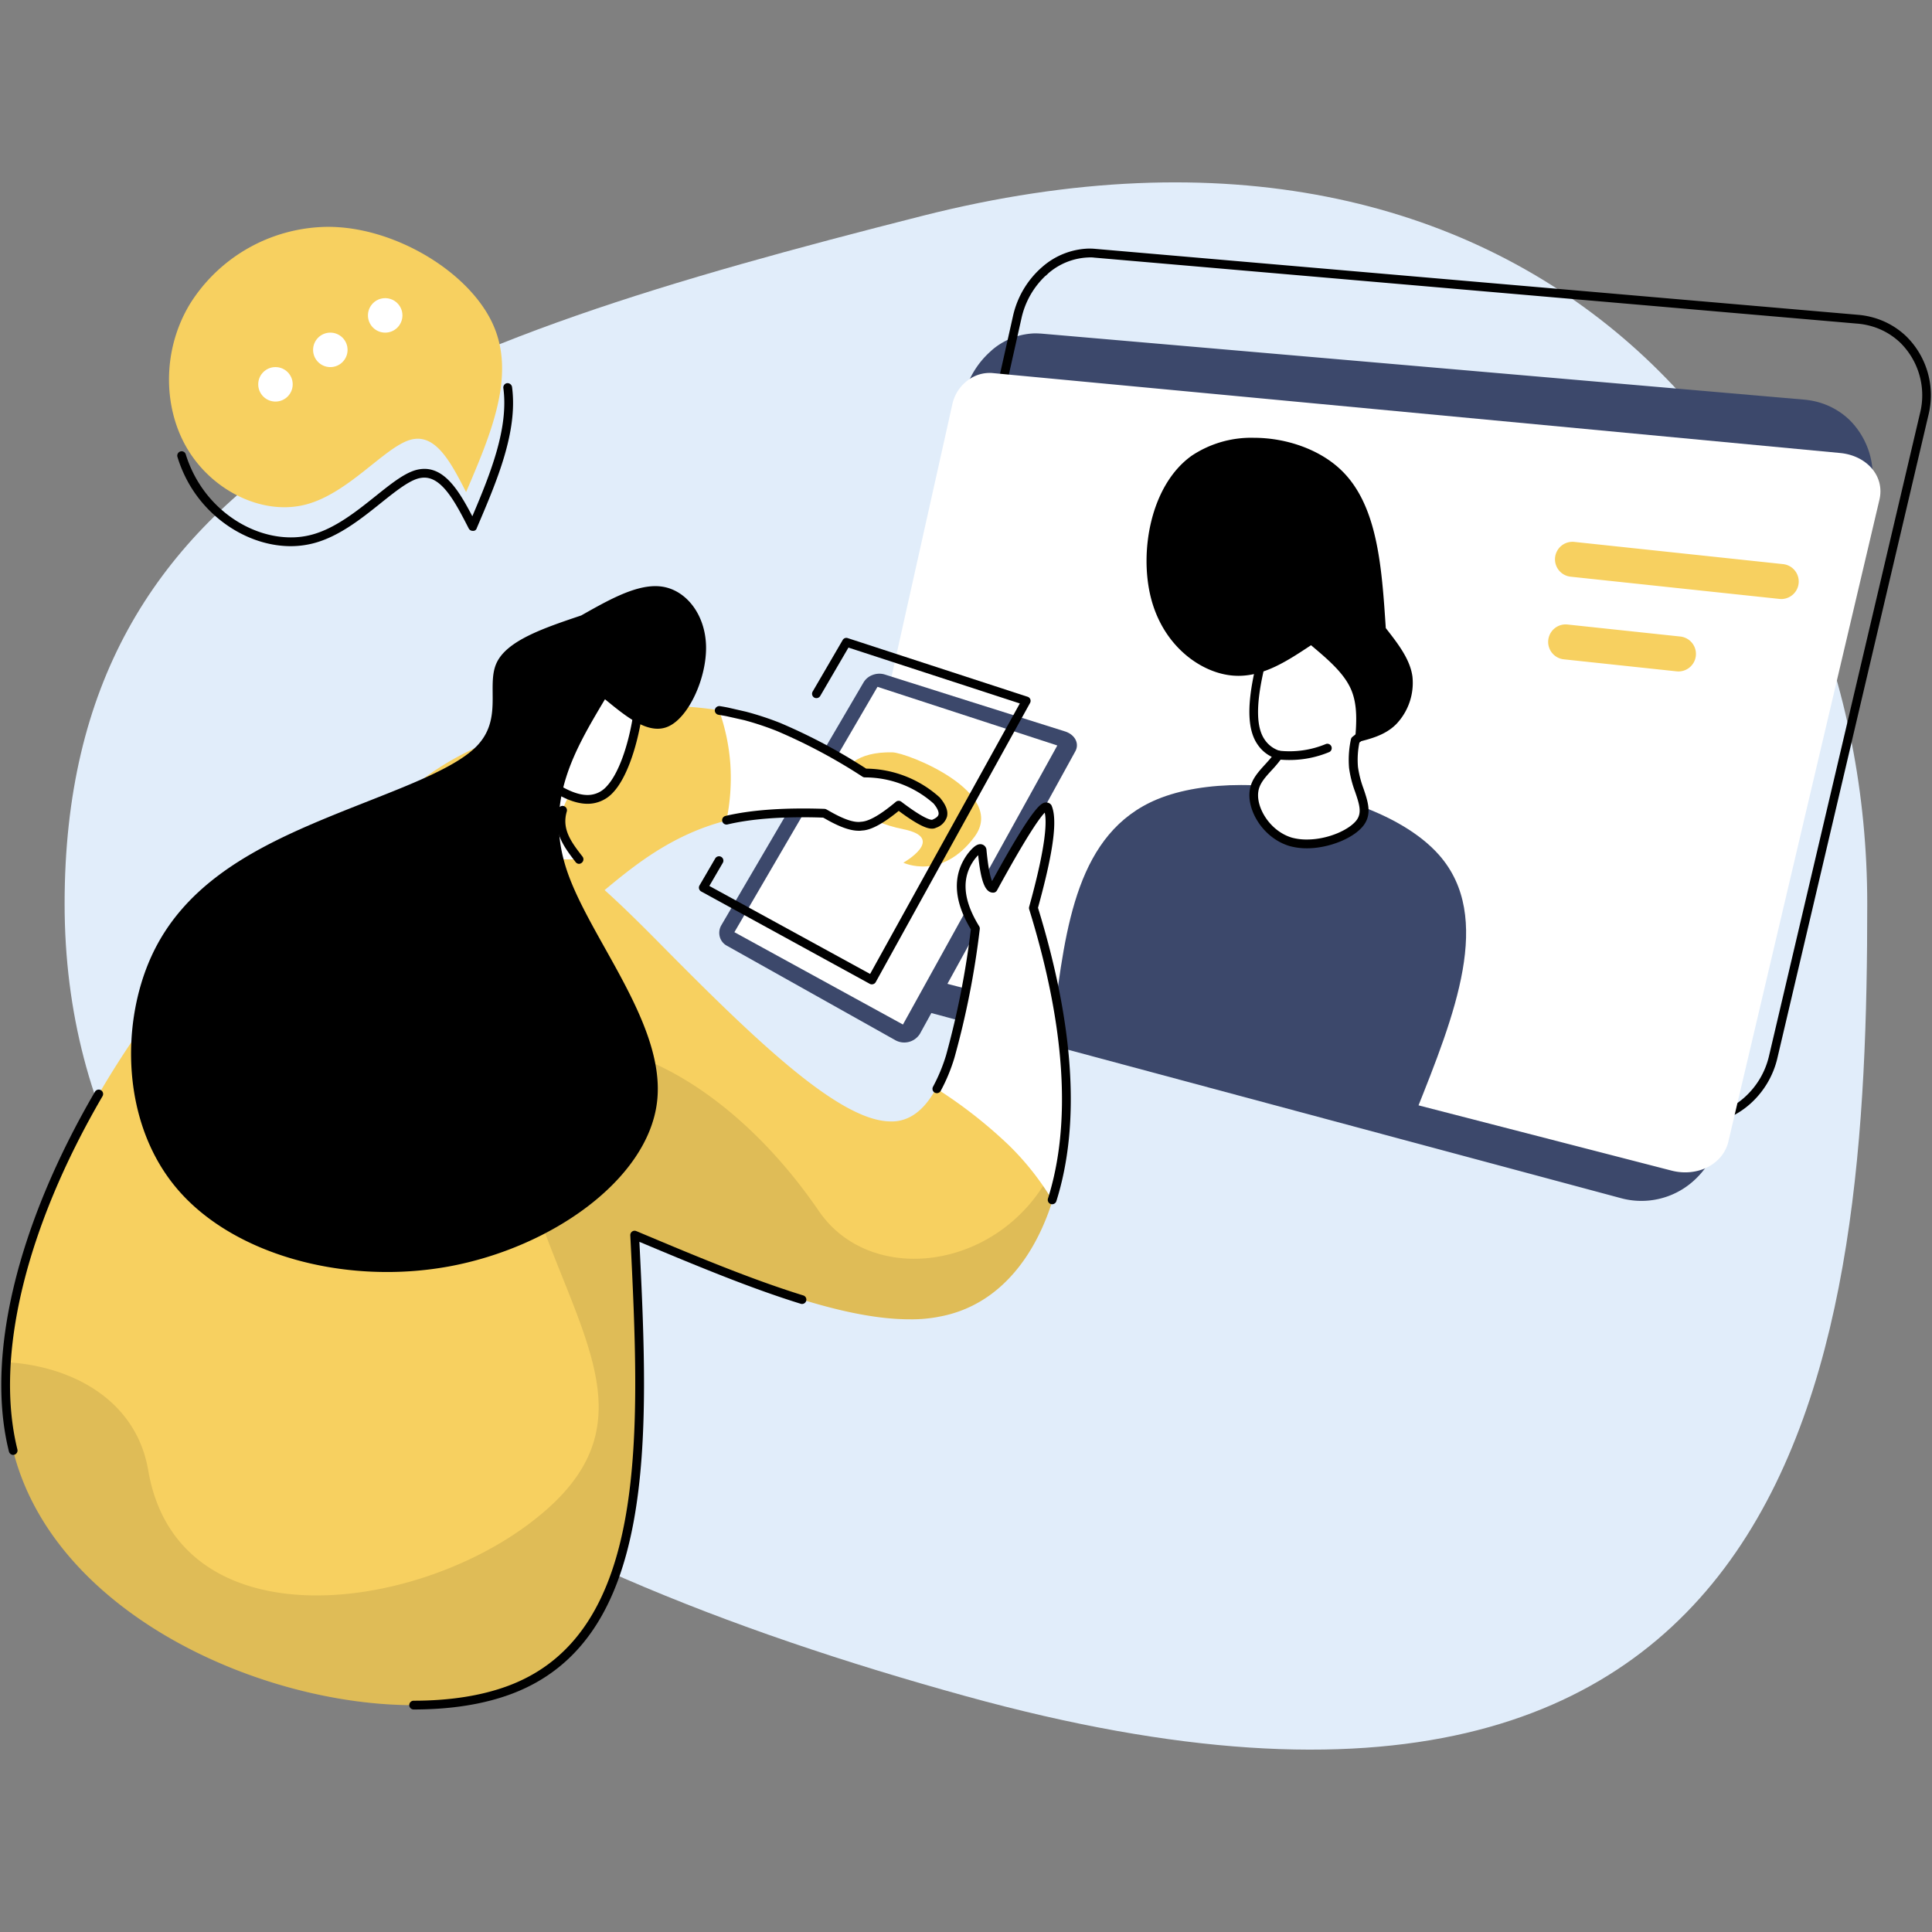 <svg xmlns="http://www.w3.org/2000/svg" xmlns:xlink="http://www.w3.org/1999/xlink" width="492" height="492" viewBox="0 0 492 492">
  <rect x="0" y="0" width="492" height="492" fill="#808080" stroke="none"/>
  <defs>
    <clipPath id="clip-path">
      <rect id="Rectangle_3488" data-name="Rectangle 3488" width="492" height="492" transform="translate(822.672 264.672)" fill="#fff" stroke="#707070" stroke-width="1"/>
    </clipPath>
  </defs>
  <g id="Mask_Group_98" data-name="Mask Group 98" transform="translate(-822.672 -264.672)" clip-path="url(#clip-path)">
    <g id="Talk_Online" data-name="Talk Online" transform="translate(823 311.114)">
      <path id="Path_3146" data-name="Path 3146" d="M542.355,288.506c0,111.444-12.68,261.61-229.532,201.787C191.877,456.923,83.3,399.95,83.3,288.506s90.3-142.66,218.345-175.168C456.715,73.97,542.355,177.081,542.355,288.506Z" transform="translate(-67.175 -104.786)" fill="#e1edfa"/>
      <path id="Path_3147" data-name="Path 3147" d="M273.908,132.335h0a17.522,17.522,0,0,0-10.983,4.367l-.507.493.35-.341h0a22.179,22.179,0,0,0-6.967,11.8L226.327,280.2a21.174,21.174,0,0,0,1.572,13.99,16.277,16.277,0,0,0,10.232,8.683h0L423.3,352.58h0a19.86,19.86,0,0,0,18.476-4.468,21.4,21.4,0,0,0,6.538-11.1h0l8.018-34.121,30.387-129.339h0a20.021,20.021,0,0,0-5.284-19.173h0a18.7,18.7,0,0,0-8.576-4.685h0a20.476,20.476,0,0,0-3-.489h0l-106.92-9.259-87.443-7.562h-.184a13.769,13.769,0,0,0-1.383-.041Z" transform="translate(-10.77 -93.881)" fill="#3c486b"/>
      <path id="Path_3148" data-name="Path 3148" d="M438.636,340.057a21.319,21.319,0,0,1-5.5-.729L247.966,289.617a17.466,17.466,0,0,1-10.937-9.263,22.248,22.248,0,0,1-1.665-14.755l29.478-131.543a23.24,23.24,0,0,1,7.3-12.385l.1-.078.051-.051a18.78,18.78,0,0,1,11.726-4.676h0c.493,0,.991,0,1.476.046a2.768,2.768,0,0,1,.281.023l194.3,16.8a20.22,20.22,0,0,1,3.172.521,19.859,19.859,0,0,1,9.079,4.961,21.028,21.028,0,0,1,5.6,20.224L459.524,322.922a22.442,22.442,0,0,1-6.875,11.684,21.211,21.211,0,0,1-13.708,5.436ZM273.1,123.824a21.1,21.1,0,0,0-6.087,10.748L237.541,266.115a20,20,0,0,0,1.508,13.247,15.276,15.276,0,0,0,9.522,8.106L433.739,337.18a18.721,18.721,0,0,0,17.448-4.215,20.288,20.288,0,0,0,6.193-10.531l38.405-163.474a18.819,18.819,0,0,0-4.98-18.117,17.632,17.632,0,0,0-8.065-4.4,17.94,17.94,0,0,0-2.831-.461L285.518,119.166a7.349,7.349,0,0,0-1.457-.041h0a16.517,16.517,0,0,0-10.283,4.095l-.046.051a.309.309,0,0,1-.065.069l-.355.332a1.09,1.09,0,0,1-.212.152Zm10.937-5.814Z" transform="translate(-7.205 -100.004)"/>
      <path id="Path_3149" data-name="Path 3149" d="M263.842,139.577h0a9.222,9.222,0,0,0-6.414,1.969,10.306,10.306,0,0,0-3.753,5.842L224.3,278.94a9.249,9.249,0,0,0,.964,6.571,8.2,8.2,0,0,0,5.072,3.933l206.458,53.243c6.6,1.7,13.109-1.6,14.474-7.41L489.74,171.812c1.383-5.9-3.145-11.223-10.057-11.873l-118.734-11.2-97.108-9.157Z" transform="translate(-11.448 -91.024)" fill="#fff"/>
      <path id="Path_3150" data-name="Path 3150" d="M263.762,274.423c2.988-23.784,5.994-47.563,26.283-56.033,5.994-2.49,13.469-3.656,21.4-3.656,19.03,0,40.664,6.7,50.463,17.849,13.884,15.807,3.993,40.577-5.9,65.333Z" transform="translate(4.264 -61.262)" fill="#3c486b"/>
      <path id="Path_3151" data-name="Path 3151" d="M307.025,190.5l22.866,9.868c-2.444,6.917-4.883,13.884-4.247,19.569s4.348,10.1,1.775,13.833c-2.043,2.974-8.065,5.533-13.626,5.533a14.864,14.864,0,0,1-4.113-.539c-6.322-1.817-10.107-8.517-9.365-13s6.017-6.769,7.889-12.279S308.552,199.238,307.025,190.5Z" transform="translate(18.698 -70.855)" fill="#fff"/>
      <path id="Path_3152" data-name="Path 3152" d="M308.128,177.944c-5.413,16.724-10.831,33.448-6.054,40.457,1.964,2.882,5.653,4.122,9.762,4.122,5.879,0,12.616-2.545,16.369-6.455,6.382-6.649,4.15-17.241,1.955-27.832Z" transform="translate(18.702 -75.826)" fill="#fff"/>
      <path id="Path_3153" data-name="Path 3153" d="M314.1,245.731a16.564,16.564,0,0,1-4.4-.572c-6.806-2.02-10.974-9.194-10.144-14.294.4-2.651,2.093-4.51,3.887-6.483.572-.622,1.153-1.268,1.706-1.946a9.121,9.121,0,0,1-3.634-3.172c-5.137-7.41.235-23.9,5.93-41.352a1.116,1.116,0,0,1,.618-.673,1.13,1.13,0,0,1,.922,0l22.027,10.255a1.107,1.107,0,0,1,.622.775c2.246,10.679,4.565,21.727-2.246,28.823a22.909,22.909,0,0,1-1.923,1.715,21.878,21.878,0,0,0-.364,6.211h0a26.4,26.4,0,0,0,1.434,5.57c1.084,3.228,2.112,6.257.157,9.084C326.349,243.047,319.82,245.731,314.1,245.731Zm-4.948-65.9c-5.146,15.793-10.223,31.853-5.814,38.216a7.179,7.179,0,0,0,3.892,2.877,1.107,1.107,0,0,1,.706.7,1.143,1.143,0,0,1-.134.991,30.936,30.936,0,0,1-2.73,3.292c-1.632,1.789-3.034,3.334-3.338,5.321-.65,4.095,2.956,10.144,8.581,11.8a14.372,14.372,0,0,0,3.786.461c5.533,0,11.03-2.61,12.731-5.049,1.254-1.808.65-3.882-.461-7.106a28.324,28.324,0,0,1-1.535-6.031,24.814,24.814,0,0,1,.461-7.285,1.1,1.1,0,0,1,.41-.682,23.734,23.734,0,0,0,2.033-1.771c5.874-6.128,3.864-16.328,1.771-26.283Z" transform="translate(18.39 -76.144)"/>
      <path id="Path_3154" data-name="Path 3154" d="M322.575,204.209C316.687,208.106,310.8,212,304.09,212a16.989,16.989,0,0,1-2.536-.189c-7.788-1.153-16.738-7.839-19.749-19.652s-.069-28.745,10.366-36.2A27.291,27.291,0,0,1,308,151.385c8.111,0,16.507,2.845,22.036,8.028,9.489,8.895,10.532,24.664,11.574,40.434,3.085,3.947,6.17,7.894,6.783,12.3a15.211,15.211,0,0,1-4.1,12.136c-2.854,2.887-6.7,3.823-10.555,4.754.406-4.8.807-9.609-1.051-13.745S326.7,207.681,322.575,204.209Z" transform="translate(10.964 -86.339)"/>
      <path id="Path_3155" data-name="Path 3155" d="M244.862,194.623a4.758,4.758,0,0,0-3.062.115,4.454,4.454,0,0,0-2.306,1.872l-36.224,61.848a3.855,3.855,0,0,0-.42,2.9,3.656,3.656,0,0,0,1.761,2.305l42.763,23.977a4.7,4.7,0,0,0,6.455-1.508L293.4,214.2c1.1-1.992-.078-4.256-2.6-5.072l-24.314-7.664Z" transform="translate(-19.894 -69.302)" fill="#3c486b"/>
      <path id="Path_3156" data-name="Path 3156" d="M241.935,196.82l45.792,14.935-39.309,71.06L205.494,259.3Z" transform="translate(-18.802 -68.354)" fill="#fff"/>
      <path id="Path_3157" data-name="Path 3157" d="M237.929,208.773c-17.522-.4-17.328,15.53,2.8,19.578,11.117,2.236,0,8.526,0,8.526s9.771,4.676,18.13-6.621S241.742,208.842,237.929,208.773Z" transform="translate(-11.006 -63.624)" fill="#f7d060"/>
      <path id="Path_3158" data-name="Path 3158" d="M243.063,276.123a1.052,1.052,0,0,1-.535-.138L199.6,252.468a1.111,1.111,0,0,1-.539-.682,1.1,1.1,0,0,1,.111-.858l4.016-6.893a1.116,1.116,0,0,1,1.927,1.125l-3.44,5.9,40.941,22.409,38.128-68.884L237.1,190.363l-7.189,12.325a1.139,1.139,0,0,1-1.526.4,1.12,1.12,0,0,1-.4-1.526l7.64-13.114a1.07,1.07,0,0,1,1.31-.493l45.787,14.926a1.1,1.1,0,0,1,.692.65,1.116,1.116,0,0,1-.06.922l-39.3,71.088a1.125,1.125,0,0,1-.982.581Z" transform="translate(-21.364 -71.889)"/>
      <path id="Path_3159" data-name="Path 3159" d="M255.349,227.624c2.946,1.651,5.893,3.3,8.8,3.3a7.507,7.507,0,0,0,.784-.042c3.154-.341,6.257-2.817,9.356-5.293,3.135,2.333,6.271,4.671,8.517,4.712h.065c2.213,0,3.537-2.232,2.112-4.634s-5.69-5.026-9.379-6.455a31.1,31.1,0,0,0-9.941-1.844c-13.884-8.521-27.772-17.038-50.684-17.038H213.4c-23.853.4-57.356,9.918-69.9,28.565s-4.127,46.424,10.933,47.581q.507.041,1.01.042c15.013,0,36.155-24.623,53.686-36.925,15.189-10.661,27.666-12.072,39.733-12.072C251.033,227.531,253.191,227.578,255.349,227.624Z" transform="translate(-45.754 -66.964)" fill="#f7d060"/>
      <path id="Path_3160" data-name="Path 3160" d="M202.7,201.124a51.7,51.7,0,0,1,2.868,13.709,53.648,53.648,0,0,1-.978,14.243,86.9,86.9,0,0,1,19.5-1.844q2.605,0,5.4.092l.738.41q5.072,2.928,7.982,2.923a5.129,5.129,0,0,0,.862-.074q3.163-.12,9.356-5.293,6.354,4.814,8.5,4.814a1.212,1.212,0,0,0,.618-.148q3.989-1.734.636-5.81a27.175,27.175,0,0,0-18.379-7.078,140.94,140.94,0,0,0-21.958-11.726,75.968,75.968,0,0,0-8.489-2.8l-4.611-1.06c-.678-.125-1.356-.244-2.038-.355Z" transform="translate(-19.907 -66.65)" fill="#fff"/>
      <path id="Path_3161" data-name="Path 3161" d="M238.531,232.076c-2.167,0-4.957-1.014-8.535-3.08l-.489-.263c-9.923-.341-18.117.263-24.351,1.738a1.113,1.113,0,0,1-.512-2.167c6.483-1.535,14.926-2.149,25.2-1.8a1.194,1.194,0,0,1,.507.143l.733.41c3.624,2.084,6.294,3.02,8.1,2.73,1.439-.069,3.97-.982,8.844-5.072a1.107,1.107,0,0,1,1.383-.032c5.464,4.15,7.29,4.611,7.839,4.611,1.028-.429,1.522-.862,1.637-1.337.157-.641-.286-1.632-1.245-2.8a26.315,26.315,0,0,0-17.522-6.663,1.152,1.152,0,0,1-.6-.189,140.459,140.459,0,0,0-21.782-11.624,75.036,75.036,0,0,0-8.332-2.767l-4.583-1.028c-.627-.115-1.3-.231-1.969-.341a1.13,1.13,0,0,1-.922-1.282,1.167,1.167,0,0,1,1.282-.922c.687.111,1.383.231,2.061.369l4.652,1.065a77.561,77.561,0,0,1,8.65,2.85,143.519,143.519,0,0,1,21.889,11.634,28.352,28.352,0,0,1,18.776,7.378c1.591,1.909,2.144,3.463,1.807,4.851a4.3,4.3,0,0,1-2.767,2.817,2.223,2.223,0,0,1-1.06.24c-1.042,0-3.039-.489-8.466-4.523-4.025,3.278-7.087,4.915-9.347,5a4.148,4.148,0,0,1-.881.055Z" transform="translate(-20.217 -66.962)"/>
      <path id="Path_3162" data-name="Path 3162" d="M342.348,302.278c-.088.959-.175,1.844-.263,2.794-2.356,20-12.141,39.747-31.618,43.413a36.394,36.394,0,0,1-7.687.7c-19.043,0-44.547-10.744-70.055-21.4,2.531,51.1,5.072,102.194-31.968,115.824-6.917,2.619-15.286,3.841-24.282,3.841-39.221,0-91.718-23.516-102.023-64.9a73,73,0,0,1-1.748-22.446C75.85,311.1,118.562,250.133,152.19,228.733c10.744-6.815,20.528-9.683,29.612-9.683,23.936,0,42.882,19.827,60.271,37.386,22.972,23.147,43.344,42.361,55.9,42.361a10.033,10.033,0,0,0,1.66-.088c12.491-1.844,16.139-25.416,19.915-49.089-2.01-3.929-4.016-7.839-3.583-11.966.438-4.016,3.32-8.125,4.611-8.3h.088c1.31,0,1.051,3.846,1.31,6.2a5.856,5.856,0,0,0,2.01,3.846c5.33-9.434,10.568-18.868,12.911-20.353a1.139,1.139,0,0,1,.609-.263c1.66,0,1.051,5.676.263,10.656-.959,5.593-2.269,10.31-3.5,14.94C339.116,263.758,344.008,283.147,342.348,302.278Z" transform="translate(-71.454 -59.658)" fill="#f7d060"/>
      <path id="Path_3163" data-name="Path 3163" d="M342.348,284.995c-.088.959-.175,1.844-.263,2.794-2.356,20-12.141,39.747-31.618,43.413a36.394,36.394,0,0,1-7.687.7c-19.043,0-44.547-10.744-70.055-21.4,2.531,51.1,5.072,102.194-31.968,115.824-6.917,2.619-15.286,3.841-24.282,3.841-39.221,0-91.718-23.516-102.023-64.9a73,73,0,0,1-1.748-22.446c16.858.959,33.1,9.683,36.16,27.514,7.424,43.5,66.472,36.948,97.481,13.275,34.329-26.117,8.65-50.311-2.531-92.5-11.269-42.191,40.877-37.81,75.819,13.192C294.393,325.964,333.7,318.277,342.348,284.995Z" transform="translate(-71.454 -42.374)" opacity="0.1"/>
      <path id="Path_3164" data-name="Path 3164" d="M147.292,417.963a1.116,1.116,0,1,1,0-2.232c9.153,0,17.2-1.254,23.927-3.735,36.266-13.372,33.716-64.923,31.249-114.768a1.116,1.116,0,0,1,.461-.973,1.074,1.074,0,0,1,1.07-.111l.3.12c14.239,5.994,28.971,12.173,42.223,16.258a1.121,1.121,0,0,1,.738,1.383,1.1,1.1,0,0,1-1.383.742c-12.943-3.993-27.2-9.946-41.093-15.774,2.476,50.089,4.574,101.405-32.794,115.211C165.017,416.658,156.712,417.963,147.292,417.963Z" transform="translate(-42.284 -29.072)"/>
      <path id="Path_3165" data-name="Path 3165" d="M74.778,363.319a1.125,1.125,0,0,1-1.084-.853c-5.994-24.079,2-57.467,21.9-91.607a1.117,1.117,0,1,1,1.927,1.13c-19.606,33.633-27.5,66.422-21.672,89.947a1.12,1.12,0,0,1-.812,1.351A1.842,1.842,0,0,1,74.778,363.319Z" transform="translate(-71.747 -39.263)"/>
      <path id="Path_3166" data-name="Path 3166" d="M270.314,218.721q-2.236,0-13.538,20.7h0q-1.95,0-2.831-9.738a.484.484,0,0,0-.461-.35q-.719,0-2.306,2-5.57,7.571,1.07,18.333a217.629,217.629,0,0,1-6.4,32.6,43.757,43.757,0,0,1-3.435,8.249,119.051,119.051,0,0,1,18.472,14.479,70.27,70.27,0,0,1,10.9,13.8q9.222-29.165-4.772-74.362l.636-2.352q4.98-18.656,3.016-23.147A.4.4,0,0,0,270.314,218.721Z" transform="translate(-4.188 -59.684)" fill="#fff"/>
      <path id="Path_3167" data-name="Path 3167" d="M272.1,320.226a1.242,1.242,0,0,1-.337-.051,1.12,1.12,0,0,1-.724-1.383c6.031-19.131,4.422-43.929-4.782-73.689a1.144,1.144,0,0,1,0-.622l.641-2.356c3.569-13.372,3.873-19.159,3.325-21.616-1.079,1.074-4.15,5.155-12.155,19.79a1.1,1.1,0,0,1-.977.581c-2.02,0-3.117-2.707-3.823-9.545a12.452,12.452,0,0,0-.895,1.033c-3.421,4.648-3.057,10.236,1.144,17.061a1.093,1.093,0,0,1,.161.724,216.266,216.266,0,0,1-6.455,32.775,44.946,44.946,0,0,1-3.5,8.447,1.13,1.13,0,0,1-1.517.429,1.111,1.111,0,0,1-.429-1.517,43.348,43.348,0,0,0,3.329-8.037,218.769,218.769,0,0,0,6.3-32.024c-4.468-7.419-4.74-13.893-.812-19.233,1.383-1.761,2.329-2.458,3.228-2.458a1.572,1.572,0,0,1,1.475,1.047,1.074,1.074,0,0,1,.078.318c.461,4.929,1.037,7.106,1.434,8.051,11-20.03,12.694-20.03,13.833-20.03a1.508,1.508,0,0,1,1.3.733c1.526,3.458.586,11.066-2.886,24.033l-.553,2.047c9.254,30.068,10.827,55.208,4.68,74.7a1.125,1.125,0,0,1-1.088.793Z" transform="translate(-4.498 -60)"/>
      <path id="Path_3168" data-name="Path 3168" d="M155.68,225.2c3.689-2.333,7.378-4.666,10.144-8.627s4.685-9.549,6.58-15.138l22.363,6.778c-5.893,6.534-11.786,13.068-13.307,18.19s1.328,8.839,4.178,12.551c-8.761-.042-17.522-.083-22.525-2.375S156.906,229.746,155.68,225.2Z" transform="translate(-38.522 -66.527)" fill="#fff"/>
      <path id="Path_3169" data-name="Path 3169" d="M164.3,218.01l7.746-27.841c6.082-2.642,12.168-5.284,16.881-5.284a7.383,7.383,0,0,1,7.5,5c3.537,8.761.18,30.848-6.326,37.75a7.562,7.562,0,0,1-5.685,2.582C178.542,230.215,171.422,224.111,164.3,218.01Z" transform="translate(-35.11 -73.078)" fill="#fff"/>
      <path id="Path_3170" data-name="Path 3170" d="M178.772,233.3a1.121,1.121,0,0,1-.881-.461c-2.836-3.689-6.054-7.871-4.367-13.543a1.116,1.116,0,0,1,2.14.627c-1.383,4.611,1.236,7.968,3.993,11.528a1.125,1.125,0,0,1-.2,1.572,1.139,1.139,0,0,1-.682.277Z" transform="translate(-31.642 -59.755)"/>
      <path id="Path_3171" data-name="Path 3171" d="M184.728,231.637c-6.271,0-13.344-6.059-20.828-12.45a1.116,1.116,0,0,1-.35-1.144L171.3,190.2a1.111,1.111,0,0,1,.632-.724c6.073-2.638,12.353-5.376,17.324-5.376a8.485,8.485,0,0,1,8.535,5.7c3.8,9.416,0,31.977-6.548,38.931A8.72,8.72,0,0,1,184.728,231.637Zm-18.854-13.7c6.681,5.713,13.538,11.463,18.841,11.463a6.456,6.456,0,0,0,4.888-2.227c5.994-6.363,9.6-27.892,6.1-36.561a6.277,6.277,0,0,0-6.455-4.3c-4.38,0-10.236,2.49-15.949,4.971Z" transform="translate(-35.422 -73.388)"/>
      <path id="Path_3172" data-name="Path 3172" d="M216.106,207.255c4.579,3.753,9.157,7.507,13.4,7.507a6.645,6.645,0,0,0,3.048-.729c5.072-2.564,9.476-12.362,9.291-20.33s-4.966-14.114-11.034-15.106a11.565,11.565,0,0,0-1.886-.148c-5.667,0-12.265,3.735-18.864,7.465-9.5,3.2-19,6.391-21.6,12.187s1.706,14.193-5.044,21.114-24.558,12.371-41.573,19.661-33.241,16.415-41.195,33.743S93.006,315.48,107.3,332.1c11.477,13.386,31.987,21.008,53.234,21.008a87.559,87.559,0,0,0,15.677-1.383c26.329-4.809,50.721-22.174,53.142-41.822s-17.088-41.573-22.949-59.058S208.318,220.313,216.106,207.255Z" transform="translate(-62.373 -75.626)"/>
      <path id="Path_3173" data-name="Path 3173" d="M412.864,184.934a4.1,4.1,0,0,1-.461-.023l-53.188-5.662a4.455,4.455,0,1,1,.922-8.862l53.165,5.658a4.459,4.459,0,0,1-.461,8.89Z" transform="translate(40.469 -78.827)" fill="#f7d060"/>
      <path id="Path_3174" data-name="Path 3174" d="M387.1,197.409a4.232,4.232,0,0,1-.461-.028l-28.846-3.076a4.459,4.459,0,0,1,.95-8.862l28.846,3.071a4.459,4.459,0,0,1-.461,8.895Z" transform="translate(39.964 -72.862)" fill="#f7d060"/>
      <path id="Path_3175" data-name="Path 3175" d="M307.787,211.342a24.893,24.893,0,0,1-2.822-.152,1.125,1.125,0,0,1-.987-1.24,1.107,1.107,0,0,1,1.236-.978,24.1,24.1,0,0,0,11.919-1.7,1.116,1.116,0,0,1,.922,2.024A26.283,26.283,0,0,1,307.787,211.342Z" transform="translate(20.182 -64.243)"/>
      <path id="Path_3176" data-name="Path 3176" d="M178,180.445c6.308-14.755,12.62-29.51,6.976-42.421S161.738,114.116,145.627,113q-1.383-.1-2.767-.1a41.823,41.823,0,0,0-35.145,19.578c-7.189,11.823-6.949,26.689-.535,37.215,5.381,8.835,15.115,14.608,24.531,14.608a21.706,21.706,0,0,0,5.34-.65c10.868-2.767,20.026-14.437,26.569-16.461a6.981,6.981,0,0,1,2.084-.332C171.024,166.875,174.515,173.662,178,180.445Z" transform="translate(-59.635 -101.575)" fill="#f7d060"/>
      <path id="Path_3177" data-name="Path 3177" d="M132.765,182.929c-9.877,0-19.883-5.948-25.485-15.152a33.288,33.288,0,0,1-3.38-7.576,1.111,1.111,0,0,1,.738-1.383,1.088,1.088,0,0,1,1.383.742,31.253,31.253,0,0,0,3.186,7.059c5.206,8.553,14.465,14.073,23.581,14.073a20.288,20.288,0,0,0,5.072-.622c6.036-1.526,11.6-5.971,16.507-9.9,3.776-3.02,7.036-5.63,10.006-6.552a8.389,8.389,0,0,1,2.416-.374c5.413,0,8.945,5.833,12.205,12.072,4.736-11.136,9.25-22.511,7.9-32.646a1.116,1.116,0,0,1,.959-1.254,1.18,1.18,0,0,1,1.25.964c1.517,11.4-3.823,23.894-8.987,35.966a.922.922,0,0,1-1.028.682,1.125,1.125,0,0,1-1-.586c-3.269-6.382-6.654-12.966-11.306-12.966a6.131,6.131,0,0,0-1.761.272c-2.559.793-5.819,3.4-9.268,6.156-5.072,4.072-10.845,8.678-17.356,10.324a23.085,23.085,0,0,1-5.639.7Z" transform="translate(-59.038 -90.285)"/>
      <circle id="Ellipse_701" data-name="Ellipse 701" cx="4.39" cy="4.39" r="4.39" transform="translate(65.432 47.04)" fill="#fff"/>
      <circle id="Ellipse_702" data-name="Ellipse 702" cx="4.39" cy="4.39" r="4.39" transform="translate(79.403 38.265)" fill="#fff"/>
      <circle id="Ellipse_703" data-name="Ellipse 703" cx="4.39" cy="4.39" r="4.39" transform="translate(93.374 29.486)" fill="#fff"/>
    </g>
  </g>
</svg>
